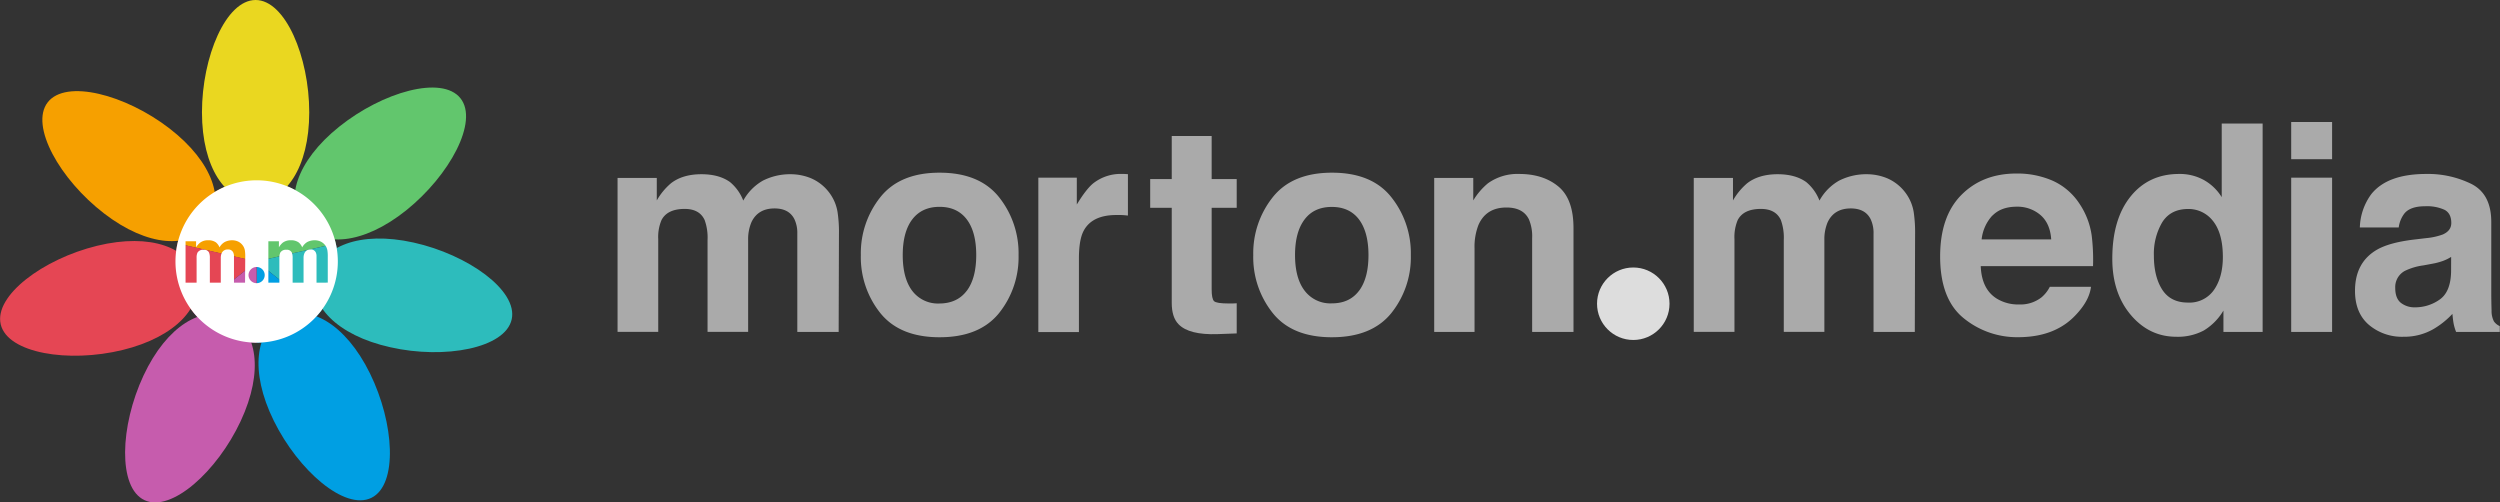 <svg xmlns="http://www.w3.org/2000/svg" viewBox="0 0 862.27 173.27"><rect x="0" y="0" width="862.27" height="173.27" fill="#333333" stroke="none"/><defs><style>.cls-1{fill:#ddd;}.cls-2{fill:#aaa;}.cls-3{fill:#ead720;}.cls-4{fill:#62c66d;}.cls-5{fill:#2dbcbc;}.cls-6{fill:#009fe3;}.cls-7{fill:#c65cad;}.cls-8{fill:#e54654;}.cls-9{fill:#f6a000;}.cls-10{fill:#b3b3b3;}.cls-11{fill:#fff;}</style></defs><title>morton-media-logo</title><g id="Layer_2" data-name="Layer 2"><g id="Layer_1-2" data-name="Layer 1"><circle class="cls-1" cx="563.33" cy="104.76" r="12.5"/><path class="cls-2" d="M279.67,61.46a15.41,15.41,0,0,1,6.2,4.79,15.21,15.21,0,0,1,3,6.83,46.71,46.71,0,0,1,.49,7.86l-.1,33.55H275V80.6a11.13,11.13,0,0,0-1-5q-1.86-3.7-6.84-3.71-5.76,0-8,4.79a15,15,0,0,0-1.12,6.1v31.69h-14V82.8a17.85,17.85,0,0,0-1-6.89c-1.17-2.57-3.47-3.85-6.88-3.85q-6,0-8,3.85a14.87,14.87,0,0,0-1.13,6.55v32H213V61.36h13.53v7.77a22.22,22.22,0,0,1,4.88-5.91q4-3.12,10.5-3.13,6.1,0,9.86,2.69a15.56,15.56,0,0,1,4.59,6.4,17.78,17.78,0,0,1,6.79-6.89,20.75,20.75,0,0,1,9.57-2.2A18.56,18.56,0,0,1,279.67,61.46Z"/><path class="cls-2" d="M344.57,108q-6.74,8.31-20.46,8.32T303.65,108a30.83,30.83,0,0,1-6.74-20,31,31,0,0,1,6.74-20q6.74-8.45,20.46-8.44T344.57,68a31,31,0,0,1,6.74,20A30.83,30.83,0,0,1,344.57,108Zm-11.13-7.69q3.27-4.35,3.27-12.34t-3.27-12.31q-3.29-4.32-9.38-4.32t-9.4,4.32Q311.36,80,311.36,88t3.3,12.34a11.11,11.11,0,0,0,9.4,4.34Q330.17,104.63,333.44,100.29Z"/><path class="cls-2" d="M387.83,60l1.2.07V74.35c-.88-.1-1.66-.16-2.34-.19s-1.24,0-1.67,0q-8.38,0-11.27,5.47-1.62,3.08-1.62,9.47v25.44h-14V61.27H371.4v9.27q3.23-5.31,5.62-7.27A15.28,15.28,0,0,1,387.17,60Z"/><path class="cls-2" d="M396.71,71.67V61.75h7.43V46.91h13.77V61.75h8.64v9.92h-8.64V99.79c0,2.18.27,3.54.83,4.08s2.24.8,5.07.8c.43,0,.87,0,1.35,0l1.39-.07V115l-6.59.24q-9.87.34-13.48-3.42-2.34-2.39-2.34-7.37V71.67Z"/><path class="cls-2" d="M479.87,108q-6.74,8.31-20.46,8.32T439,108a30.83,30.83,0,0,1-6.74-20A31,31,0,0,1,439,68q6.74-8.45,20.46-8.44T479.87,68a31,31,0,0,1,6.74,20A30.83,30.83,0,0,1,479.87,108Zm-11.13-7.69Q472,95.94,472,88t-3.27-12.31q-3.28-4.32-9.38-4.32T450,75.64Q446.66,80,446.67,88T450,100.29a11.11,11.11,0,0,0,9.4,4.34Q465.47,104.63,468.74,100.29Z"/><path class="cls-2" d="M537.49,64.32q5.22,4.32,5.22,14.33v35.84H528.45V82.12a15,15,0,0,0-1.11-6.45q-2-4.1-7.75-4.1-7,0-9.65,6a20.7,20.7,0,0,0-1.36,8.11v28.81H494.67V61.36h13.47v7.77a23.34,23.34,0,0,1,5.06-5.91A17.51,17.51,0,0,1,524,60Q532.26,60,537.49,64.32Z"/><path class="cls-2" d="M650.84,61.46a15.41,15.41,0,0,1,6.2,4.79,15.21,15.21,0,0,1,3,6.83,47.81,47.81,0,0,1,.49,7.86l-.1,33.55H646.2V80.6a11.13,11.13,0,0,0-1-5q-1.86-3.7-6.84-3.71-5.76,0-8,4.79a15,15,0,0,0-1.12,6.1v31.69h-14V82.8a17.89,17.89,0,0,0-1-6.89q-1.76-3.85-6.89-3.85-6,0-8,3.85a15,15,0,0,0-1.12,6.55v32H584.19V61.36h13.53v7.77a22.22,22.22,0,0,1,4.88-5.91q4-3.12,10.5-3.13,6.1,0,9.86,2.69a15.56,15.56,0,0,1,4.59,6.4,17.64,17.64,0,0,1,6.79-6.89,20.75,20.75,0,0,1,9.57-2.2A18.56,18.56,0,0,1,650.84,61.46Z"/><path class="cls-2" d="M708,62.34a21.66,21.66,0,0,1,9.2,7.88,26.19,26.19,0,0,1,4.24,11,68.43,68.43,0,0,1,.46,10.56H683.17q.32,8,5.56,11.23a14.09,14.09,0,0,0,7.67,2,11.78,11.78,0,0,0,7.73-2.45A11.54,11.54,0,0,0,707,98.91h14.2q-.56,4.74-5.16,9.62-7.14,7.77-20,7.77a29.07,29.07,0,0,1-18.75-6.55q-8.12-6.56-8.12-21.31,0-13.83,7.33-21.21t19-7.38A30.31,30.31,0,0,1,708,62.34Zm-20.82,12a14.43,14.43,0,0,0-3.7,8.23h24q-.37-5.53-3.71-8.41a12.19,12.19,0,0,0-8.25-2.87Q690.17,71.32,687.21,74.37Z"/><path class="cls-2" d="M760.19,62.12a17,17,0,0,1,6.1,5.88V42.61H780.4v71.88H766.88v-7.37a19.69,19.69,0,0,1-6.79,6.88,19.09,19.09,0,0,1-9.47,2.15q-9.33,0-15.7-7.54t-6.37-19.37q0-13.62,6.27-21.43T751.59,60A17.14,17.14,0,0,1,760.19,62.12ZM763.61,100q3.07-4.4,3.07-11.38,0-9.76-4.93-14a10.63,10.63,0,0,0-7-2.54q-6.11,0-9,4.62a21.42,21.42,0,0,0-2.86,11.45c0,4.91,1,8.85,2.91,11.79s4.87,4.42,8.81,4.42A10.28,10.28,0,0,0,763.61,100Z"/><path class="cls-2" d="M804.36,54.92H790.25V42.08h14.11Zm-14.11,6.35h14.11v53.22H790.25Z"/><path class="cls-2" d="M836.91,82.12a22.58,22.58,0,0,0,5.56-1.22q3-1.28,3-4,0-3.27-2.3-4.52a14.56,14.56,0,0,0-6.76-1.24q-5,0-7.07,2.44a10,10,0,0,0-2,4.88H813.93A20.33,20.33,0,0,1,817.85,67q5.55-7,19-7a33.91,33.91,0,0,1,15.59,3.46q6.82,3.48,6.82,13.09V101q0,2.55.1,6.16a7.71,7.71,0,0,0,.83,3.71,4.94,4.94,0,0,0,2,1.61v2H847.13a16.28,16.28,0,0,1-.88-3c-.16-.94-.29-2-.39-3.22a28.67,28.67,0,0,1-6.68,5.32A20.13,20.13,0,0,1,829,116.15,17.63,17.63,0,0,1,817,112q-4.74-4.12-4.74-11.69,0-9.81,7.62-14.21,4.18-2.39,12.3-3.42Zm8.51,6.49a15.4,15.4,0,0,1-2.7,1.34,22.51,22.51,0,0,1-3.73,1l-3.17.59a20.81,20.81,0,0,0-6.4,1.91,6.33,6.33,0,0,0-3.28,5.9c0,2.38.66,4.1,2,5.15A7.64,7.64,0,0,0,833,106a14.52,14.52,0,0,0,8.4-2.64q3.84-2.62,4-9.61Z"/><path class="cls-3" d="M106.66,38.75c0,19.19-8.28,30.75-18.5,30.75s-18.5-11.56-18.5-30.75S77.94,0,88.16,0,106.66,19.56,106.66,38.75Z"/><path class="cls-4" d="M140.1,72.55c-15,12-29.16,12.78-35.56,4.81S102,55.7,117,43.69s35.41-17.79,41.8-9.82S155.07,60.54,140.1,72.55Z"/><path class="cls-5" d="M134.67,119.78c-18.74-4.16-28.22-14.75-26-24.73s15.3-15.55,34-11.39,36,16.5,33.82,26.47S153.4,124,134.67,119.78Z"/><path class="cls-6" d="M94.42,145.1c-8.48-17.22-6.15-31.25,3-35.76s21.7,2.2,30.17,19.42,9.69,38.42.52,42.94S102.9,162.32,94.42,145.1Z"/><path class="cls-7" d="M49.49,129.55c8.12-17.39,20.52-24.35,29.78-20s11.86,18.31,3.74,35.7-23.92,31.59-33.17,27.26S41.36,146.93,49.49,129.55Z"/><path class="cls-8" d="M33.5,84.77c18.65-4.54,31.84.77,34.26,10.7s-6.86,20.71-25.5,25.25-39.61,1.11-42-8.81S14.86,89.31,33.5,84.77Z"/><path class="cls-9" d="M58.43,44.28C73.64,56,77.75,69.6,71.52,77.69S51.08,85.3,35.87,73.6,10.21,43.4,16.44,35.31,43.22,32.57,58.43,44.28Z"/><polygon class="cls-10" points="88.52 90.19 88.52 90.19 88.52 90.19 88.52 90.19"/><path class="cls-3" d="M88.52,62.19A27.87,27.87,0,0,0,76.38,65L88.52,90.19,100.68,65A28,28,0,0,0,88.52,62.19Z"/><polygon class="cls-10" points="88.52 90.19 88.52 90.19 88.52 90.19 88.52 90.19"/><polygon class="cls-10" points="88.52 90.19 88.52 90.19 88.52 90.19 88.52 90.19"/><polygon class="cls-10" points="88.52 90.19 88.52 90.19 88.52 90.19 88.52 90.19"/><polygon class="cls-10" points="88.52 90.19 88.52 90.19 88.52 90.19 88.52 90.19"/><path class="cls-4" d="M110.42,72.75A28.13,28.13,0,0,0,100.68,65L88.52,90.19h0L115.81,84A27.94,27.94,0,0,0,110.42,72.75Z"/><path class="cls-5" d="M115.81,84,88.52,90.19h0l21.88,17.46A27.88,27.88,0,0,0,115.81,84Z"/><path class="cls-6" d="M88.52,90.19v28a27.93,27.93,0,0,0,21.88-10.54Z"/><path class="cls-9" d="M76.38,65a28.07,28.07,0,0,0-15.16,19l27.3,6.25Z"/><path class="cls-8" d="M61.22,83.94a28.57,28.57,0,0,0-.7,6.25,28,28,0,0,0,6.09,17.43L88.52,90.19h0Z"/><path class="cls-7" d="M66.61,107.62a27.88,27.88,0,0,0,21.91,10.57v-28Z"/><path class="cls-11" d="M88.52,62.19a28,28,0,1,0,28,28A28,28,0,0,0,88.52,62.19Zm-4,35.31H80.7V88.39a2.93,2.93,0,0,0-.27-1.34,1.85,1.85,0,0,0-1.84-1,2.16,2.16,0,0,0-2.14,1.29,4,4,0,0,0-.3,1.64V97.5H72.38V89a4.87,4.87,0,0,0-.26-1.85,1.84,1.84,0,0,0-1.85-1,2.22,2.22,0,0,0-2.16,1,4,4,0,0,0-.3,1.76V97.5H64V83.21h3.63V85.3A6.34,6.34,0,0,1,69,83.71a4.48,4.48,0,0,1,2.82-.84,4.38,4.38,0,0,1,2.65.73,4.11,4.11,0,0,1,1.24,1.72,4.86,4.86,0,0,1,1.82-1.86,5.63,5.63,0,0,1,2.58-.59,5.05,5.05,0,0,1,1.86.37,4.2,4.2,0,0,1,1.67,1.29,4.14,4.14,0,0,1,.82,1.84,13.53,13.53,0,0,1,.13,2.11Zm4,.17a2.79,2.79,0,1,1,2.78-2.79A2.78,2.78,0,0,1,88.55,97.67Zm20.65-.17V88.39a2.94,2.94,0,0,0-.26-1.34,1.86,1.86,0,0,0-1.84-1A2.15,2.15,0,0,0,105,87.34a4,4,0,0,0-.3,1.64V97.5h-3.77V89a4.87,4.87,0,0,0-.26-1.85,1.85,1.85,0,0,0-1.86-1,2.22,2.22,0,0,0-2.15,1,4,4,0,0,0-.3,1.76V97.5h-3.8V83.21h3.64V85.3a6.13,6.13,0,0,1,1.31-1.59,4.51,4.51,0,0,1,2.83-.84,4.4,4.4,0,0,1,2.65.73,4.2,4.2,0,0,1,1.24,1.72A4.79,4.79,0,0,1,106,83.46a5.63,5.63,0,0,1,2.58-.59,5.05,5.05,0,0,1,1.86.37,4.27,4.27,0,0,1,1.67,1.29,4.13,4.13,0,0,1,.81,1.84,12.39,12.39,0,0,1,.13,2.11l0,9Z"/></g></g></svg>
